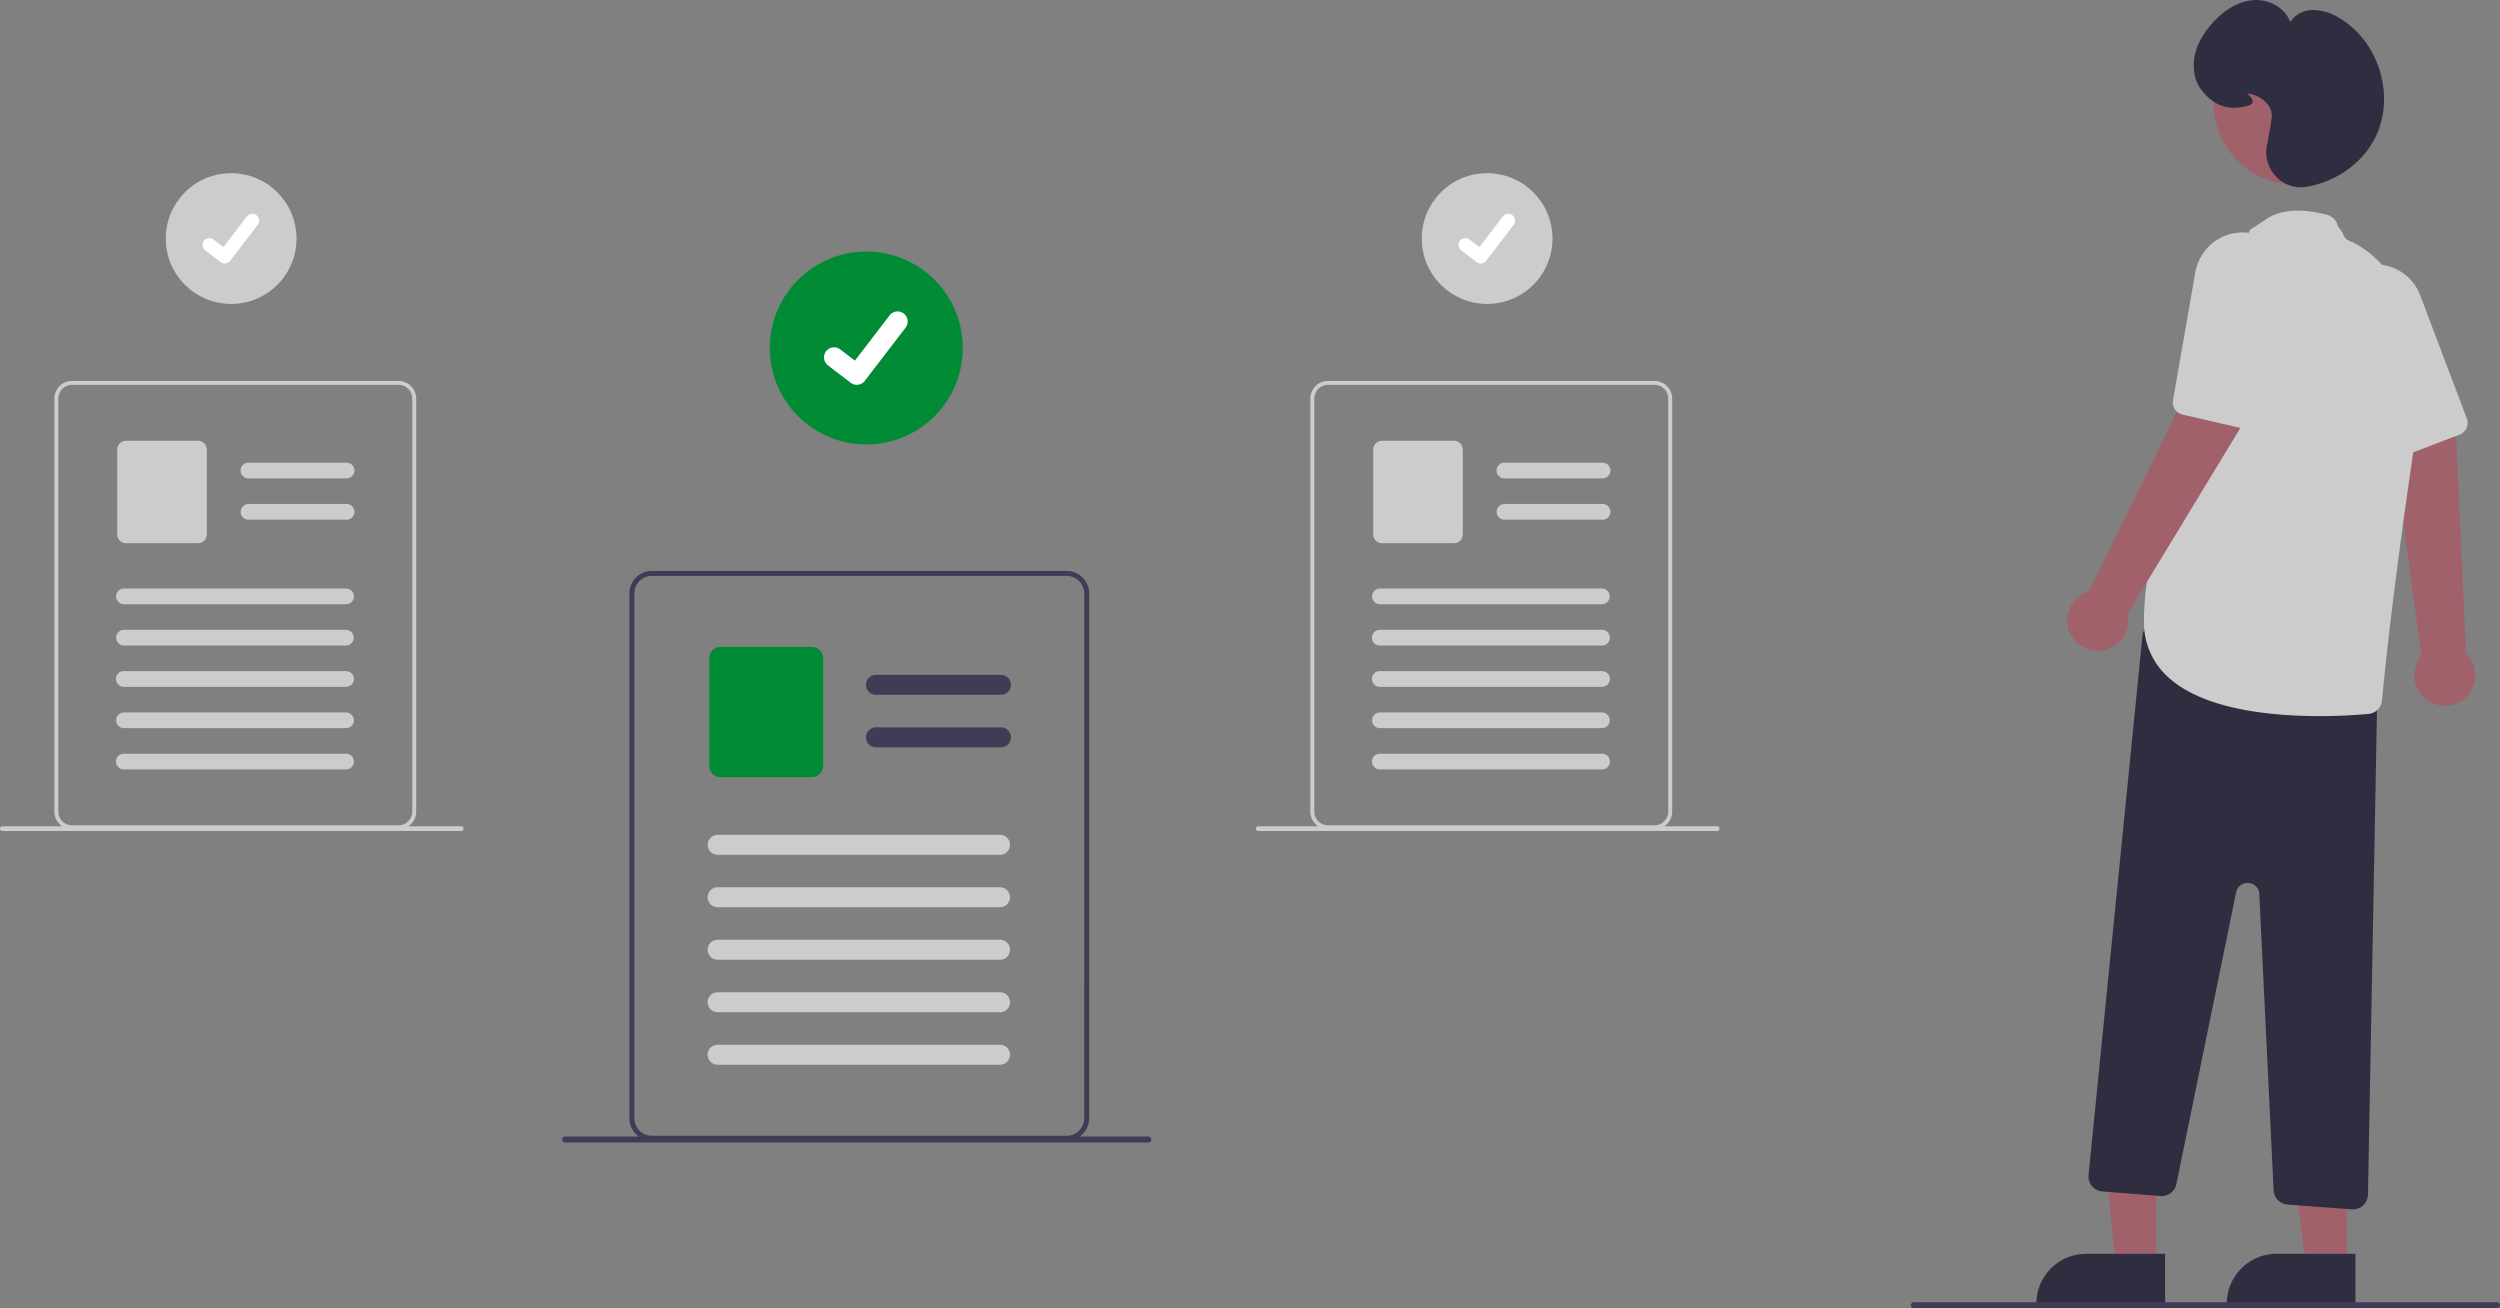 <svg role="img" xmlns:xlink="http://www.w3.org/1999/xlink" viewBox="0 0 836.004 437.462" height="437.462" width="836.004" xmlns="http://www.w3.org/2000/svg"><rect x="0" y="0" width="836.004" height="437.462" fill="#808080" stroke="none"/><g data-name="Group 14" id="f59d61bb-6173-4011-886f-cab752b15cf5"><path fill="#a0616a" transform="translate(-181.998 -231.269)" d="M994.402,465.878a10.138,10.138,0,0,1-2.678-15.312l-10.57-77.264,22.019,1.081,3.457,75.363a10.192,10.192,0,0,1-12.228,16.132Z" data-name="Path 284" id="ea601028-2261-4201-a5c6-6d1fee0209f8-2599"></path><path fill="#ccc" transform="translate(-181.998 -231.269)" d="M1006.195,375.407a4.138,4.138,0,0,1-1.681,1.189l-19.788,7.552a4.157,4.157,0,0,1-5.281-2.194l-17.529-39.393a16.46,16.46,0,0,1-.805-11.649,16.01,16.01,0,0,1,12.185-10.924,15.269,15.269,0,0,1,6.578.093,15.947,15.947,0,0,1,11.461,9.963l15.585,41.2A4.166,4.166,0,0,1,1006.195,375.407Z" data-name="Path 285" id="bab8e504-63c3-4a02-b094-c521f4d0da0a-2600"></path><path fill="#a0616a" transform="translate(-181.998 -231.269)" d="M903.079,654.462h-13.691l-4.966-53.057,18.657.25Z" data-name="Path 286" id="e3cfda6a-f51e-4c96-8af0-12d99ec512c5-2601"></path><path fill="#2f2e41" transform="translate(-181.998 -231.269)" d="M879.609,650.551h26.4v16.625h-43.028a16.625,16.625,0,0,1,16.625-16.625h.003Z" data-name="Path 287" id="a90fb924-173c-4f4a-b9ae-ede5dff37993-2602"></path><path fill="#a0616a" transform="translate(-181.998 -231.269)" d="M966.733,654.463h-13.691l-6.513-52.808h20.206Z" data-name="Path 288" id="f7d48866-455f-47a0-876b-9c2c9b7d2f2d-2603"></path><path fill="#2f2e41" transform="translate(-181.998 -231.269)" d="M943.263,650.551h26.4v16.625h-43.028a16.625,16.625,0,0,1,16.625-16.625h.003Z" data-name="Path 289" id="ae80d259-143f-4a2f-8815-2d5111ab51c8-2604"></path><path fill="#2f2e41" transform="translate(-181.998 -231.269)" d="M968.455,635.674l-21.5-1.592a5.032,5.032,0,0,1-4.655-4.768l-4.794-99.088a3.909,3.909,0,0,0-7.733-.6l-20,97.611a5.032,5.032,0,0,1-5.324,4l-19.438-1.555a5.025,5.025,0,0,1-4.609-5.409q.004-.049.009-.099l18.033-180.326a5.025,5.025,0,0,1,6.068-4.41l68.574,14.907a5.038,5.038,0,0,1,3.957,5l-3.193,171.412a5.028,5.028,0,0,1-5.013,4.932C968.71,635.688,968.583,635.683,968.455,635.674Z" data-name="Path 290" id="b7aaac11-5418-4b5b-a747-2fb27f89cd88-2605"></path><circle fill="#a0616a" r="27.428" cy="34.378" cx="767.645" data-name="Ellipse 40" id="eccc2a78-7d3a-4be1-aa48-fb8bb5d1e30a"></circle><path fill="#ccc" transform="translate(-181.998 -231.269)" d="M907.087,457.756a24.525,24.525,0,0,1-8.145-18.835c0-39.422,34.123-127.5,35.192-130.243.1-.662,1-.948,5.728-4.139s11.542-3.684,20.257-1.458a5,5,0,0,1,3.629,3.706l1.621,2.342a3.9,3.9,0,0,0,2.27,2.687c7.028,2.961,29.368,16.615,21.755,68-7.071,47.733-9.941,75.8-10.846,85.659a5.015,5.015,0,0,1-4.547,4.54c-3.446.308-9.36.719-16.4.719C941.266,470.729,918.869,468.529,907.087,457.756Z" data-name="Path 291" id="a0a57a86-6e42-4b50-b3a1-f8a38df428dd-2606"></path><path fill="#a0616a" transform="translate(-181.998 -231.269)" d="M874.312,443.151a10.137,10.137,0,0,1,6.309-14.207l34.276-70.047,17.682,13.167-39.122,64.505a10.192,10.192,0,0,1-19.143,6.582Z" data-name="Path 292" id="e2026d9f-0f48-4627-b939-bcbd235b248e-2607"></path><path fill="#ccc" transform="translate(-181.998 -231.269)" d="M934.514,374.602a4.137,4.137,0,0,1-2.058.051l-20.64-4.755a4.157,4.157,0,0,1-3.163-4.764l7.4-42.478a16.461,16.461,0,0,1,5.822-10.122,16.011,16.011,0,0,1,16.205-2.281,15.269,15.269,0,0,1,5.41,3.742,15.947,15.947,0,0,1,3.965,14.659l-10.017,42.892a4.166,4.166,0,0,1-2.924,3.056Z" data-name="Path 293" id="aa5178ad-b05d-4950-85b1-a624717fe499-2608"></path><path fill="#2f2e41" transform="translate(-181.998 -231.269)" d="M943.221,290.429a11.82,11.82,0,0,1-3.171-10.482c.956-5,1.518-8.275,1.625-9.466h0c.364-4.073-3.754-7.371-7.828-7.9-.158-.021-.29-.034-.4-.043.1.1.215.206.313.3.774.727,1.737,1.632,1.508,2.566-.138.562-.652.961-1.571,1.218-6.372,1.783-11.28.146-15.445-5.155a12.313,12.313,0,0,1-2.351-5.135c-1.492-7.32,2.483-13.56,6.081-17.505,2.967-3.253,7.776-7.2,13.841-7.54,4.716-.263,10.325,2.451,12,7.342a9.112,9.112,0,0,1,7.1-4,16.374,16.374,0,0,1,9.111,2.534c13.3,7.618,19.015,25.766,12.481,39.63-4.11,8.721-13.015,15.213-23.239,16.943a11.613,11.613,0,0,1-1.937.164,11.3,11.3,0,0,1-8.125-3.467Z" data-name="Path 294" id="f1455aca-238f-491a-b535-1c1a045e39f4-2609"></path></g><path fill="#3f3d56" transform="translate(-181.998 -231.269)" d="M545.657,426.839a7.6,7.6,0,0,0-6.95-4.65h-138.725a7.524,7.524,0,0,0-7.52,7.52v175.5a7.524,7.524,0,0,0,7.52,7.52h138.73a7.53,7.53,0,0,0,7.52-7.52v-175.5a7.385,7.385,0,0,0-.57-2.87Zm-1.1,178.37a5.857,5.857,0,0,1-5.85,5.85h-138.725a5.851,5.851,0,0,1-5.85-5.849v-175.5a5.858,5.858,0,0,1,5.85-5.85h138.73a5.879,5.879,0,0,1,5.43,3.68,6.486,6.486,0,0,1,.22.66,5.801,5.801,0,0,1,.2,1.51Z" data-name="Path 336" id="f152a38b-6c6f-456c-96ce-4c801960ccf2-2610"></path><path fill="#3f3d56" transform="translate(-181.998 -231.269)" d="M516.707,463.624H474.921a3.343,3.343,0,1,1,0-6.686h41.786a3.343,3.343,0,1,1,0,6.686Z" data-name="Path 337" id="fabca9b7-6499-499c-b0ba-e512eedfa0e6-2611"></path><path fill="#3f3d56" transform="translate(-181.998 -231.269)" d="M516.707,481.174H474.921a3.343,3.343,0,1,1,0-6.686h41.786a3.343,3.343,0,1,1,0,6.686Z" data-name="Path 338" id="b1b2178d-f6c7-4a19-857a-cc93cc70df69-2612"></path><path fill="#008B34" transform="translate(-181.998 -231.269)" d="M453.481,491.167h-30.537a3.765,3.765,0,0,1-3.761-3.761v-36.036a3.765,3.765,0,0,1,3.761-3.761h30.537a3.765,3.765,0,0,1,3.761,3.761v36.036A3.765,3.765,0,0,1,453.481,491.167Z" data-name="Path 339" id="bd84b5e9-e9c5-4886-bcfd-3c769a5bd20c-2613"></path><path fill="#ccc" transform="translate(-181.998 -231.269)" d="M516.417,517.11h-94.436a3.343,3.343,0,0,1,0-6.686h94.436a3.343,3.343,0,1,1,0,6.686Z" data-name="Path 340" id="ad20b6ae-6256-4ad3-9ba5-bff6ef303c78-2614"></path><path fill="#ccc" transform="translate(-181.998 -231.269)" d="M516.417,534.66h-94.436a3.343,3.343,0,0,1,0-6.686h94.436a3.343,3.343,0,1,1,0,6.686Z" data-name="Path 341" id="f5b31b5a-d389-4394-a0c3-430493f21651-2615"></path><path fill="#ccc" transform="translate(-181.998 -231.269)" d="M516.417,552.21h-94.436a3.343,3.343,0,0,1,0-6.686h94.436a3.343,3.343,0,1,1,0,6.686Z" data-name="Path 342" id="e6b00d4f-f233-434b-82e7-f520ed55a592-2616"></path><path fill="#ccc" transform="translate(-181.998 -231.269)" d="M516.417,569.76h-94.436a3.343,3.343,0,0,1,0-6.686h94.436a3.343,3.343,0,1,1,0,6.686Z" data-name="Path 343" id="f83e6214-6629-4e95-ad35-3c9b0c78a3d6-2617"></path><path fill="#ccc" transform="translate(-181.998 -231.269)" d="M516.417,587.31h-94.436a3.343,3.343,0,0,1,0-6.686h94.436a3.343,3.343,0,1,1,0,6.686Z" data-name="Path 344" id="b83f14e7-a754-4235-a578-aebf681d4a1c-2618"></path><path fill="#3f3d56" transform="translate(-181.998 -231.269)" d="M822.002,668.731h195a1,1,0,0,0,0-2h-195a1,1,0,0,0,0,2Z" data-name="Path 349" id="a38c097c-1c01-4356-80b1-56a89c2c58fa-2619"></path><circle fill="#008B34" r="32.262" cy="116.373" cx="289.696" data-name="Ellipse 44" id="af1d3ae0-b86a-44f8-8168-f2f371efc620"></circle><path fill="#fff" transform="translate(-181.998 -231.269)" d="M468.497,359.949a3.346,3.346,0,0,1-2.013-.669l-.036-.027-7.582-5.8a3.369,3.369,0,1,1,4.1-5.348l4.911,3.766,11.605-15.14a3.368,3.368,0,0,1,4.722-.624l.001.001-.072.1.074-.1a3.372,3.372,0,0,1,.623,4.723l-13.65,17.8a3.37,3.37,0,0,1-2.68,1.314Z" data-name="Path 395" id="b4906b3b-71df-4c7e-84d8-52e6769e6d26-2620"></path><circle fill="#ccc" r="21.862" cy="79.773" cx="77.296" data-name="Ellipse 46" id="eb67bc87-0ab3-400d-9346-8836e9b135a0"></circle><path fill="#fff" transform="translate(-181.998 -231.269)" d="M257.127,319.381a2.268,2.268,0,0,1-1.364-.453l-.024-.018-5.138-3.934a2.283,2.283,0,0,1,2.776-3.624l3.328,2.552,7.864-10.256a2.282,2.282,0,0,1,3.199-.422l.001 0-.049.066.05-.065a2.285,2.285,0,0,1,.422,3.2l-9.25,12.064a2.283,2.283,0,0,1-1.816.891Z" data-name="Path 408" id="a587243e-22a7-4e92-b127-7238b8715868-2621"></path><path fill="#ccc" transform="translate(-181.998 -231.269)" d="M320.729,362.302a5.982,5.982,0,0,0-5.468-3.659h-109.161a5.92,5.92,0,0,0-5.917,5.917v138.093a5.92,5.92,0,0,0,5.917,5.917h109.161a5.925,5.925,0,0,0,5.917-5.917v-138.093A5.81,5.81,0,0,0,320.729,362.302Zm-.865,140.352a4.609,4.609,0,0,1-4.6,4.6h-109.164a4.6,4.6,0,0,1-4.6-4.6h0v-138.094a4.609,4.609,0,0,1,4.6-4.6h109.161a4.626,4.626,0,0,1,4.273,2.9,5.108,5.108,0,0,1,.173.519,4.559,4.559,0,0,1,.158,1.188Z" data-name="Path 410" id="b24c2fd4-5735-4a8b-b246-c12b52e11f5f-2622"></path><path fill="#ccc" transform="translate(-181.998 -231.269)" d="M297.946,391.247h-32.88a2.63,2.63,0,0,1,0-5.261h32.879a2.631,2.631,0,0,1,0,5.261Z" data-name="Path 411" id="f030a160-4767-48dc-a1cd-6e8d6a87c559-2623"></path><path fill="#ccc" transform="translate(-181.998 -231.269)" d="M297.946,405.057h-32.88a2.631,2.631,0,0,1,0-5.261h32.879a2.631,2.631,0,0,1,0,5.261Z" data-name="Path 412" id="f0576b91-fb67-46c0-9bc8-b0d78fa4e393-2624"></path><path fill="#ccc" transform="translate(-181.998 -231.269)" d="M248.195,412.92h-24.028a2.962,2.962,0,0,1-2.959-2.959v-28.355a2.962,2.962,0,0,1,2.959-2.959h24.028a2.963,2.963,0,0,1,2.959,2.959v28.355a2.962,2.962,0,0,1-2.959,2.959Z" data-name="Path 413" id="bb47cdff-cafb-4bb6-bfa7-d7f244c106f8-2625"></path><path fill="#ccc" transform="translate(-181.998 -231.269)" d="M297.717,433.333h-74.307a2.631,2.631,0,0,1,0-5.261h74.307a2.63,2.63,0,0,1,0,5.261Z" data-name="Path 414" id="b9c4730d-541e-403a-bfc4-7f597a133cff-2626"></path><path fill="#ccc" transform="translate(-181.998 -231.269)" d="M297.717,447.147h-74.307a2.631,2.631,0,0,1,0-5.261h74.307a2.631,2.631,0,0,1,0,5.261Z" data-name="Path 415" id="b0b4ad5b-1090-4149-ad9f-38443074182d-2627"></path><path fill="#ccc" transform="translate(-181.998 -231.269)" d="M297.717,460.952h-74.307a2.63,2.63,0,0,1,0-5.261h74.307a2.63,2.63,0,0,1,0,5.261Z" data-name="Path 416" id="a36ae105-a865-43f2-a38b-4a3728e49bb5-2628"></path><path fill="#ccc" transform="translate(-181.998 -231.269)" d="M297.717,474.765h-74.307a2.631,2.631,0,0,1,0-5.261h74.307a2.63,2.63,0,0,1,0,5.261Z" data-name="Path 417" id="bd69ee89-5535-4e79-aba4-c83b03de0083-2629"></path><path fill="#ccc" transform="translate(-181.998 -231.269)" d="M297.717,488.571h-74.307a2.63,2.63,0,0,1,0-5.261h74.307a2.63,2.63,0,1,1,0,5.261Z" data-name="Path 418" id="a075ca9b-1e14-49c6-b2ff-3fb4066a82fb-2630"></path><path fill="#ccc" transform="translate(-181.998 -231.269)" d="M182.789,509.147h153.434a.787.787,0,0,0,0-1.574h-153.434a.787.787,0,1,0-.009,1.574Z" data-name="Path 419" id="b99f005d-5535-4af5-95d9-44a7a4f0c0b8-2631"></path><circle fill="#ccc" r="21.862" cy="79.773" cx="497.296" data-name="Ellipse 46" id="b1c5fac5-a790-403a-b8d0-31ae0bc4b4ba"></circle><path fill="#fff" transform="translate(-181.998 -231.269)" d="M677.127,319.381a2.268,2.268,0,0,1-1.364-.453l-.024-.018-5.138-3.934a2.283,2.283,0,0,1,2.776-3.624l3.328,2.552,7.864-10.256a2.282,2.282,0,0,1,3.199-.422l.001 0-.049.066.05-.065a2.285,2.285,0,0,1,.422,3.2l-9.25,12.064a2.283,2.283,0,0,1-1.816.891Z" data-name="Path 408" id="a5ae1e6c-de0b-426c-a811-1990f7b7ccda-2632"></path><path fill="#ccc" transform="translate(-181.998 -231.269)" d="M740.729,362.302a5.982,5.982,0,0,0-5.468-3.659h-109.161a5.92,5.92,0,0,0-5.917,5.917v138.093a5.92,5.92,0,0,0,5.917,5.917h109.161a5.925,5.925,0,0,0,5.917-5.917v-138.093A5.81,5.81,0,0,0,740.729,362.302Zm-.865,140.352a4.609,4.609,0,0,1-4.6,4.6h-109.164a4.6,4.6,0,0,1-4.6-4.6h0v-138.094a4.609,4.609,0,0,1,4.6-4.6h109.161a4.626,4.626,0,0,1,4.273,2.9,5.108,5.108,0,0,1,.173.519,4.559,4.559,0,0,1,.158,1.188Z" data-name="Path 410" id="e481f25f-f0ef-423d-9e4a-b2d79b6febf5-2633"></path><path fill="#ccc" transform="translate(-181.998 -231.269)" d="M717.946,391.247h-32.88a2.63,2.63,0,0,1,0-5.261h32.879a2.631,2.631,0,0,1,0,5.261Z" data-name="Path 411" id="a5b052e7-0a6d-48d5-ba9e-291ff1ca3bfd-2634"></path><path fill="#ccc" transform="translate(-181.998 -231.269)" d="M717.946,405.057h-32.88a2.631,2.631,0,0,1,0-5.261h32.879a2.631,2.631,0,0,1,0,5.261Z" data-name="Path 412" id="bd247f09-cb3d-4df5-9c12-787ea9e72b07-2635"></path><path fill="#ccc" transform="translate(-181.998 -231.269)" d="M668.195,412.92h-24.028a2.962,2.962,0,0,1-2.959-2.959v-28.355a2.962,2.962,0,0,1,2.959-2.959h24.028a2.963,2.963,0,0,1,2.959,2.959v28.355a2.962,2.962,0,0,1-2.959,2.959Z" data-name="Path 413" id="b3d7a89f-9ffc-4079-aa15-40ad611f9a98-2636"></path><path fill="#ccc" transform="translate(-181.998 -231.269)" d="M717.717,433.333h-74.307a2.631,2.631,0,0,1,0-5.261h74.307a2.631,2.631,0,0,1,0,5.261Z" data-name="Path 414" id="e1bf4aca-fc8d-43da-a727-289201e2eac7-2637"></path><path fill="#ccc" transform="translate(-181.998 -231.269)" d="M717.717,447.147h-74.307a2.63,2.63,0,0,1,0-5.261h74.307a2.63,2.63,0,0,1,0,5.261Z" data-name="Path 415" id="b286f981-abb8-47cd-9209-f09770ef33ad-2638"></path><path fill="#ccc" transform="translate(-181.998 -231.269)" d="M717.717,460.952h-74.307a2.63,2.63,0,0,1,0-5.261h74.307a2.63,2.63,0,1,1,0,5.261Z" data-name="Path 416" id="ad15bc08-a918-4115-a327-9a31c97a6753-2639"></path><path fill="#ccc" transform="translate(-181.998 -231.269)" d="M717.717,474.765h-74.307a2.631,2.631,0,0,1,0-5.261h74.307a2.631,2.631,0,0,1,0,5.261Z" data-name="Path 417" id="a508ff04-1989-4f94-915f-90cf16933556-2640"></path><path fill="#ccc" transform="translate(-181.998 -231.269)" d="M717.717,488.571h-74.307a2.63,2.63,0,1,1,0-5.261h74.307a2.63,2.63,0,1,1,0,5.261Z" data-name="Path 418" id="e65b0501-2d31-4d85-b27f-ea92835ed026-2641"></path><path fill="#ccc" transform="translate(-181.998 -231.269)" d="M602.789,509.147h153.434a.787.787,0,0,0,0-1.574h-153.434a.787.787,0,1,0-.009,1.574Z" data-name="Path 419" id="a3e956aa-8abe-48aa-ba4a-17518f20fda0-2642"></path><path fill="#3f3d56" transform="translate(-181.998 -231.269)" d="M371.002,613.328h195a1,1,0,0,0,0-2h-195a1,1,0,0,0,0,2Z" data-name="Path 420" id="b01c4841-6b77-41d3-9bc6-bba4643c130f-2643"></path></svg>